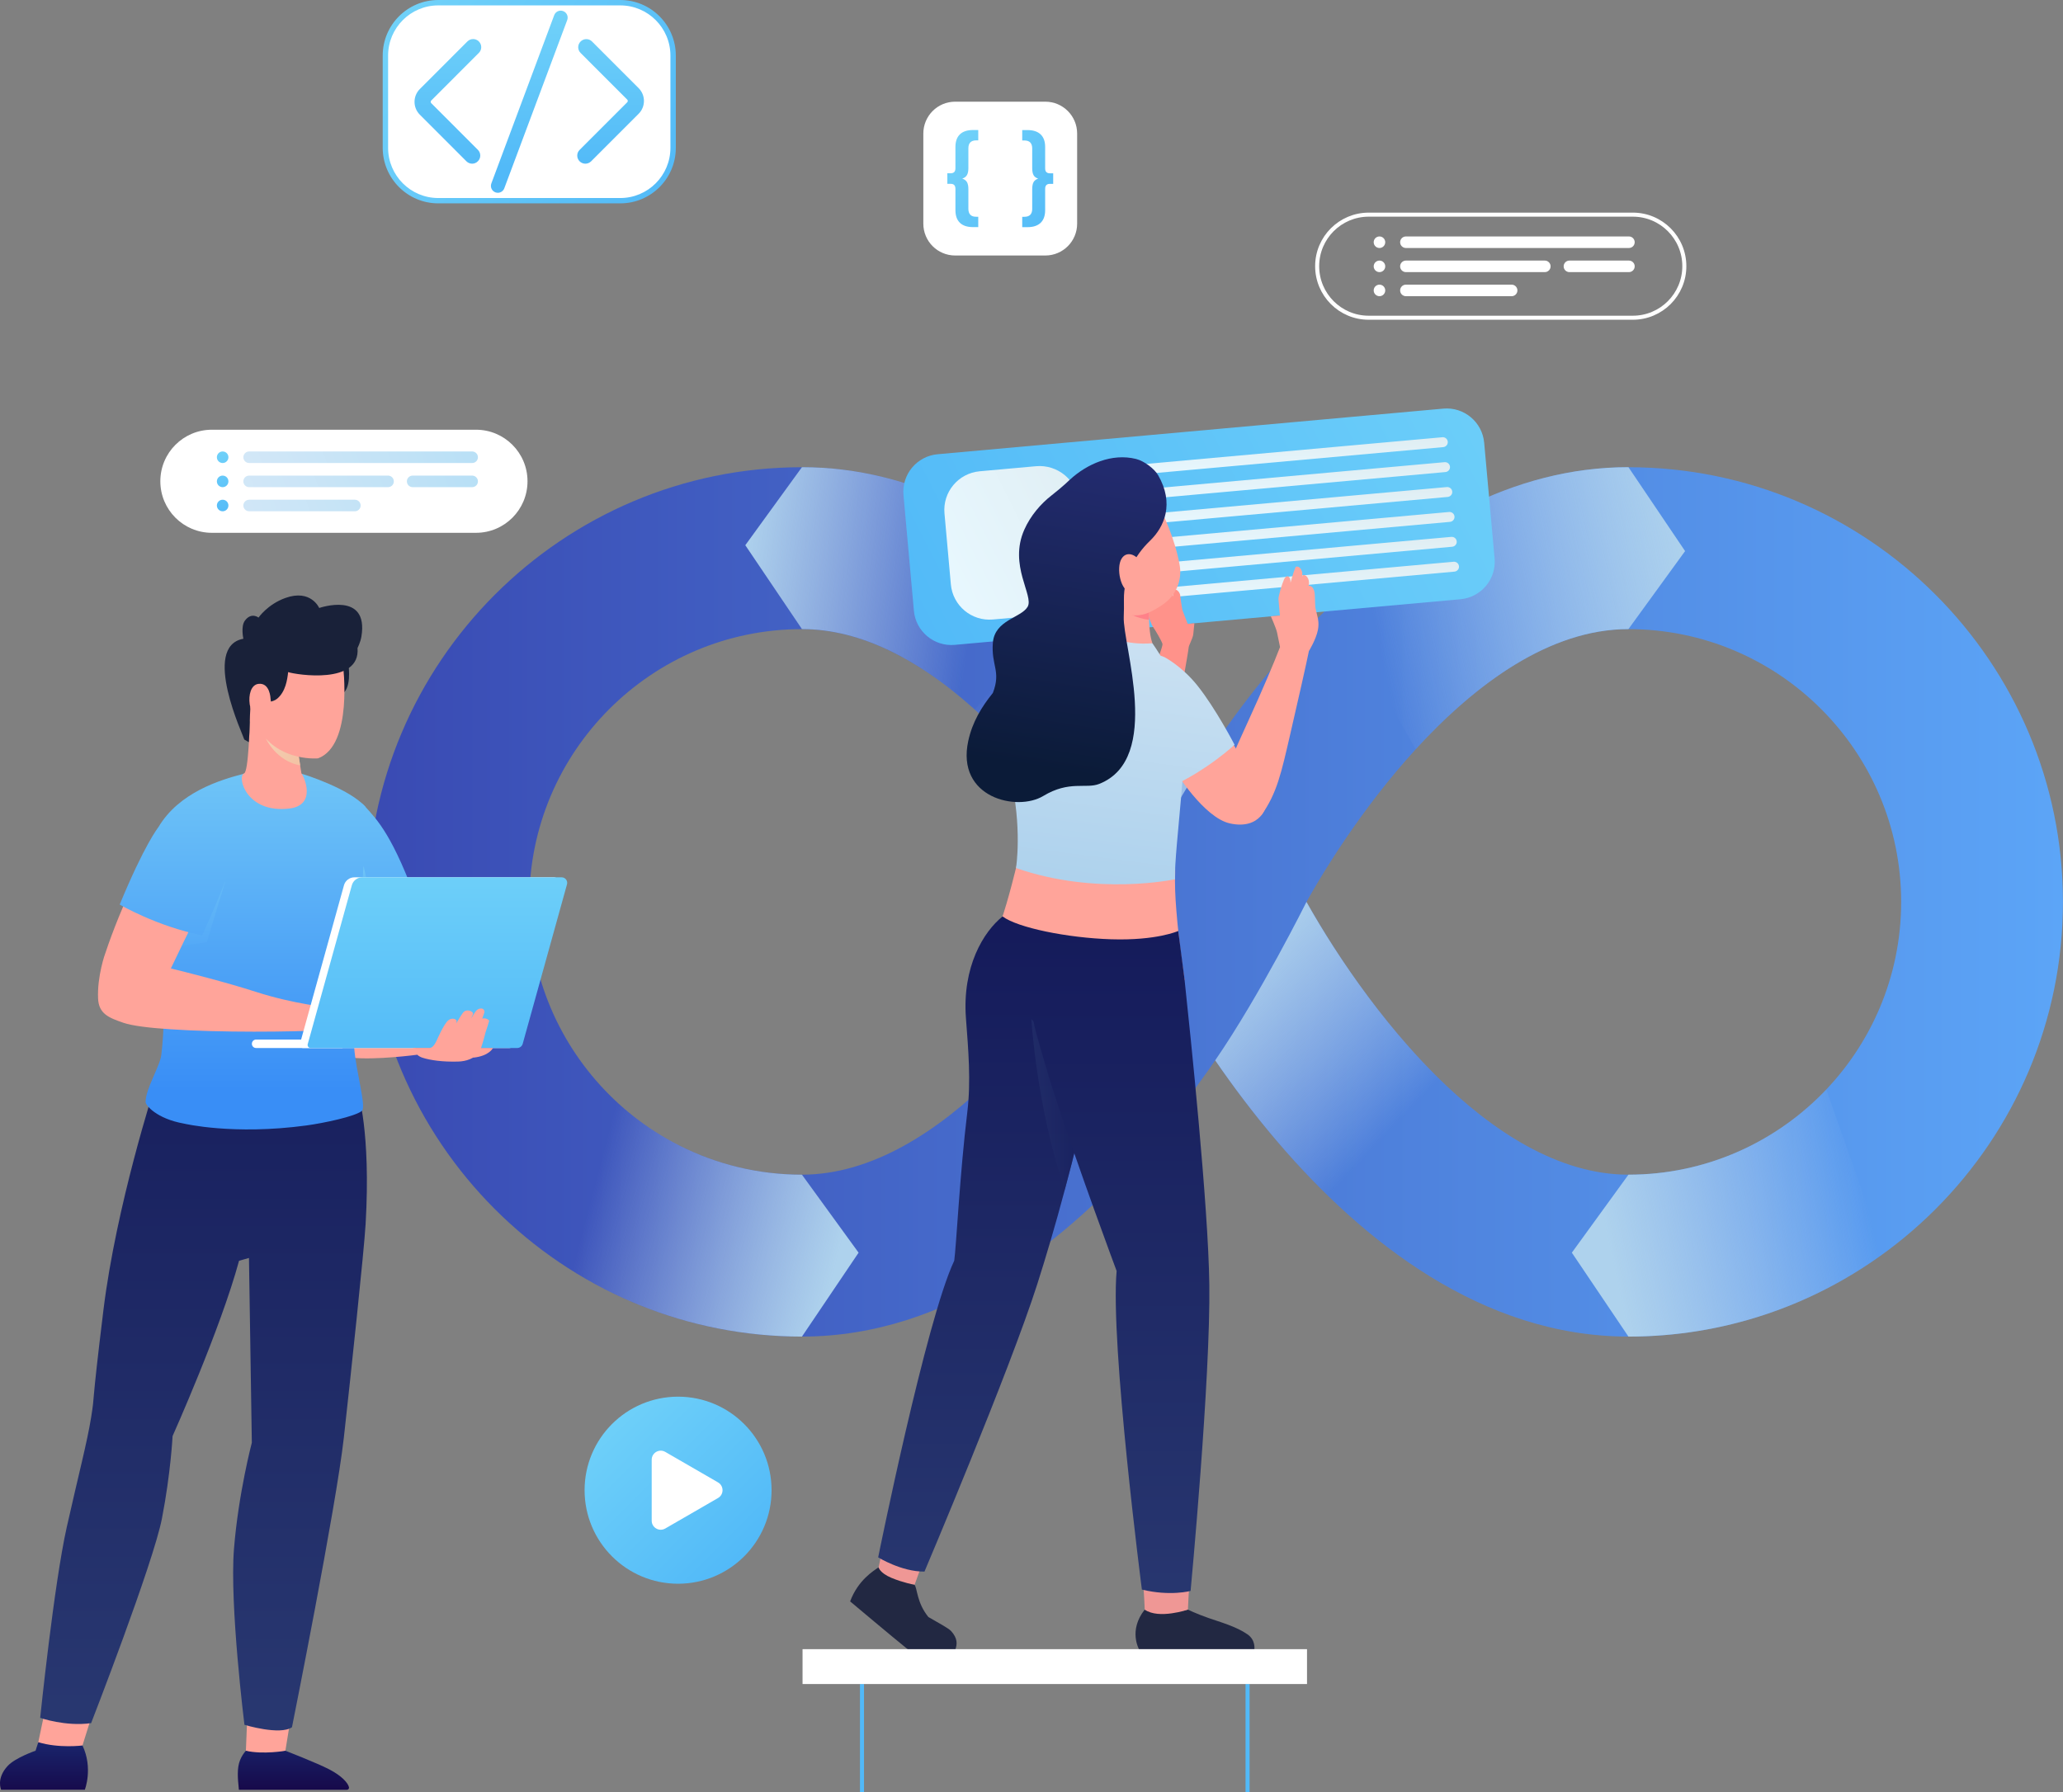 <svg width="511" height="444" viewBox="0 0 511 444" fill="none" xmlns="http://www.w3.org/2000/svg">
<rect x="0" y="0" width="511" height="444" fill="#808080" stroke="none"/>
<g clip-path="url(#clip0_509_8662)">
<path d="M198.641 331.131C139.296 331.131 91.015 282.822 91.015 223.441C91.015 164.06 139.296 115.75 198.641 115.75C271.228 115.75 317.183 210.792 319.108 214.83L323.197 223.441L319.108 232.052C317.183 236.09 271.215 331.131 198.641 331.131ZM198.641 155.863C161.398 155.863 131.104 186.175 131.104 223.441C131.104 260.706 161.398 291.018 198.641 291.018C233.304 291.018 264.587 248.057 278.404 223.441C264.587 198.811 233.291 155.863 198.641 155.863Z" fill="url(#paint0_linear_509_8662)"/>
<path d="M403.361 331.131C330.774 331.131 284.818 236.09 282.894 232.052L278.805 223.441L282.894 214.83C284.818 210.778 330.787 115.75 403.361 115.75C462.706 115.75 510.987 164.06 510.987 223.441C511 282.822 462.706 331.131 403.361 331.131ZM323.611 223.441C337.415 248.057 368.711 291.018 403.375 291.018C440.617 291.018 470.911 260.706 470.911 223.441C470.911 186.175 440.617 155.863 403.375 155.863C368.698 155.863 337.415 198.811 323.611 223.441Z" fill="url(#paint1_linear_509_8662)"/>
<path d="M360.546 271.083L335.237 302.063C321.166 289.695 309.633 275.254 301.001 262.699L301.014 262.672C312.132 246.507 323.611 223.441 323.611 223.441C331.308 237.16 344.431 256.588 360.546 271.083Z" fill="url(#paint2_linear_509_8662)"/>
<path d="M301.001 184.185C289.883 200.35 278.391 223.442 278.391 223.442C270.694 209.724 257.571 190.295 241.456 175.801L266.765 144.82C280.836 157.189 292.368 171.629 301.001 184.185Z" fill="url(#paint3_linear_509_8662)"/>
<path d="M417.392 136.53L403.361 155.852C383.905 155.852 365.504 169.396 350.671 185.642L330.079 149.527C349.495 130.981 374.297 115.738 403.361 115.738L417.392 136.53Z" fill="url(#paint4_linear_509_8662)"/>
<path d="M269.397 147.174L240.199 174.665C227.705 163.727 213.487 155.852 198.64 155.852L184.609 135.073L198.64 115.738C226.462 115.738 250.382 129.711 269.397 147.174Z" fill="url(#paint5_linear_509_8662)"/>
<path d="M212.672 310.342L198.64 331.134C170.124 331.134 144.173 319.983 124.904 301.798L145.122 264.613C157.482 280.659 176.872 291.021 198.64 291.021L212.672 310.342Z" fill="url(#paint6_linear_509_8662)"/>
<path d="M466.702 310.461C448.916 323.457 427.027 331.132 403.361 331.132L389.344 310.34L403.361 291.019C422.631 291.019 440.043 282.903 452.363 269.906L466.702 310.461Z" fill="url(#paint7_linear_509_8662)"/>
<path d="M220.77 391.213C223.656 392.417 226.542 392.617 226.542 392.617L228.801 386.386L219.407 380.035C219.407 380.035 218.137 385.972 217.629 388.285C217.629 388.285 217.883 390.01 220.77 391.213Z" fill="#EF9795"/>
<path d="M235.576 404.075C234.934 403.366 232.355 402.002 229.963 400.612C227.064 397.042 227.237 393.512 226.529 392.629C226.529 392.629 223.696 392.108 220.81 390.904C217.923 389.701 217.603 388.297 217.603 388.297C216.266 389.246 212.551 391.479 210.574 396.734C210.574 396.734 221.705 406.094 224.845 408.594C224.845 408.594 234.266 408.581 236.658 408.594C237.086 407.391 237.26 405.907 235.576 404.075Z" fill="#222842"/>
<path d="M283.549 398.766C283.549 398.766 285.366 399.916 289.883 399.568C290.605 399.514 293.184 399.073 294.226 398.766C294.226 398.766 296.284 399.782 299.344 400.852C302.284 401.881 306.172 402.937 309.005 404.903C311.063 406.334 310.703 408.58 310.703 408.58H282.119C282.146 408.567 279.433 403.967 283.549 398.766Z" fill="#222842"/>
<path d="M283.068 391.094C283.362 394.223 283.549 398.769 283.549 398.769C287.023 401.243 294.239 398.769 294.239 398.769C294.239 398.769 294.48 393.822 294.68 390.867L283.068 391.094Z" fill="#EF9795"/>
<path d="M361.749 148.461L236.498 159.76C231.367 160.228 226.823 156.43 226.369 151.296L223.79 122.668C223.322 117.534 227.117 112.988 232.248 112.533L357.5 101.234C362.631 100.766 367.174 104.564 367.629 109.698L370.208 138.326C370.676 143.447 366.894 147.993 361.749 148.461Z" fill="url(#paint8_linear_509_8662)"/>
<path d="M268.743 141.039C269.25 146.735 265.055 151.763 259.375 152.271L245.959 153.474C240.667 153.956 235.99 150.051 235.522 144.756L233.946 127.2C233.464 121.905 237.38 117.239 242.658 116.757L256.609 115.5C262.008 115.019 266.765 118.99 267.246 124.392L268.743 141.039Z" fill="url(#paint9_linear_509_8662)"/>
<path d="M279.46 117.789C278.832 117.789 278.297 117.308 278.244 116.679C278.177 116.011 278.685 115.409 279.353 115.342L357.272 108.322C357.954 108.255 358.542 108.764 358.609 109.432C358.675 110.101 358.168 110.702 357.499 110.769L279.58 117.789C279.527 117.789 279.5 117.789 279.46 117.789Z" fill="url(#paint10_linear_509_8662)"/>
<path d="M280.008 123.967C279.38 123.967 278.845 123.485 278.792 122.857C278.725 122.188 279.233 121.587 279.901 121.52L357.82 114.5C358.515 114.447 359.09 114.941 359.156 115.61C359.223 116.278 358.715 116.88 358.047 116.947L280.128 123.967C280.088 123.967 280.048 123.967 280.008 123.967Z" fill="url(#paint11_linear_509_8662)"/>
<path d="M280.569 130.131C279.941 130.131 279.406 129.649 279.353 129.021C279.286 128.352 279.794 127.751 280.462 127.684L358.381 120.664C359.063 120.611 359.651 121.105 359.718 121.774C359.785 122.442 359.277 123.044 358.609 123.111L280.689 130.131C280.649 130.131 280.609 130.131 280.569 130.131Z" fill="url(#paint12_linear_509_8662)"/>
<path d="M281.13 136.307C280.502 136.307 279.968 135.825 279.914 135.197C279.847 134.528 280.355 133.927 281.023 133.86L358.943 126.84C359.624 126.786 360.212 127.281 360.279 127.95C360.346 128.618 359.838 129.22 359.17 129.287L281.25 136.307C281.197 136.307 281.157 136.307 281.13 136.307Z" fill="url(#paint13_linear_509_8662)"/>
<path d="M281.678 142.471C281.05 142.471 280.515 141.989 280.462 141.361C280.395 140.692 280.903 140.091 281.571 140.024L359.491 133.004C360.185 132.95 360.76 133.445 360.827 134.114C360.894 134.782 360.386 135.384 359.718 135.451L281.798 142.471C281.745 142.471 281.718 142.471 281.678 142.471Z" fill="url(#paint14_linear_509_8662)"/>
<path d="M282.239 148.635C281.611 148.635 281.077 148.153 281.023 147.525C280.956 146.856 281.464 146.255 282.132 146.188L360.052 139.168C360.733 139.115 361.321 139.609 361.388 140.278C361.455 140.946 360.947 141.548 360.279 141.615L282.36 148.635C282.306 148.635 282.279 148.635 282.239 148.635Z" fill="url(#paint15_linear_509_8662)"/>
<path d="M294.413 160.509C294.413 159.881 295.455 158.236 295.576 157.086C295.683 155.936 295.843 154.412 295.843 154.412L294.64 154.519L294.186 154.559L292.876 151.136C292.876 151.136 292.502 149.117 292.355 147.633C292.208 146.135 290.658 145.64 290.565 146.322C290.524 146.576 290.538 147.459 290.524 147.873C290.458 147.392 290.391 146.951 290.351 146.603C290.204 145.105 288.346 144.504 288.253 145.186C288.186 145.64 288.173 146.402 288.186 147.258C287.718 146.189 286.315 145.801 286.235 146.389C286.141 147.031 286.141 148.114 286.168 149.144C285.807 148.167 284.925 147.887 284.818 148.635C284.685 149.491 284.057 151.443 284.404 152.393C284.752 153.342 285.179 154.759 285.62 155.348C286.061 155.936 287.691 158.664 287.945 159.533C288.199 160.389 281.812 176.541 281.812 176.541C286.516 177.37 291.487 177.49 291.487 177.49C291.487 177.49 294.413 161.137 294.413 160.509Z" fill="#FF928A"/>
<path d="M293.437 242.835L276.587 243.183L254.083 238.569L244.703 235.454C246.747 232.726 249.059 225.091 250.609 219.181C251.732 214.929 252.48 211.573 252.48 211.573L269.384 209.768L277.509 208.899C277.509 208.899 288.212 207.402 290.618 213.231C290.965 214.074 291.139 215.036 291.086 216.2C290.965 218.847 291.099 222.15 291.38 225.533C292.034 233.97 293.437 242.835 293.437 242.835Z" fill="#FFA49A"/>
<path d="M293.437 242.834L291.847 230.64C291.847 230.64 286.569 233.06 275.21 232.699C264.306 232.351 252.026 229.824 248.337 227.043C243.58 230.854 238.302 239.545 239.264 252.288C239.852 260.056 240.534 267.825 239.598 275.54C237.754 290.703 236.872 308.647 236.364 312.324C229.402 327.019 217.522 385.824 217.522 385.824C217.522 385.824 223.255 389.395 228.988 389.354C228.988 389.354 250.048 339.694 256.93 318.14C259.055 311.481 261.46 303.392 263.758 294.727C266.097 286.103 268.315 276.944 270.066 268.119C272.03 258.117 273.406 248.611 273.634 240.869C278.765 242.246 282.533 243.222 282.747 243.182C283.482 243.062 293.437 242.834 293.437 242.834Z" fill="url(#paint16_linear_509_8662)"/>
<path opacity="0.5" d="M270.052 268.12C268.302 276.932 266.084 286.104 263.745 294.729C256.743 274.298 255.46 252.449 255.46 252.449C255.46 252.449 265.816 264.002 270.052 268.12Z" fill="url(#paint17_linear_509_8662)"/>
<path d="M294.907 394.139C294.907 394.139 289.856 395.517 282.841 393.805C282.841 393.805 274.97 332.98 276.587 314.876C276.587 314.876 267.139 289.618 260.805 269.976C259.602 266.218 257.504 259.011 256.649 255.856C254.418 247.633 255.58 240.733 257.718 235.465L293.424 242.832C294.894 256.538 299.291 298.723 299.544 318.152C299.878 341.497 294.907 394.139 294.907 394.139Z" fill="url(#paint18_linear_509_8662)"/>
<path d="M285.446 159.36C284.471 159.668 280.409 160.724 276.573 158.077C272.164 155.041 276.654 149.332 276.654 149.332H284.832L284.631 150.843C284.631 150.843 284.551 151.993 284.618 153.531C284.658 155.309 284.845 157.622 285.446 159.36Z" fill="#FFA49A"/>
<path d="M284.631 150.843C284.631 150.843 284.551 151.993 284.618 153.531C281.371 153.263 278.778 151.431 278.778 151.431C278.778 151.431 281.798 150.709 282.774 149.332H284.832L284.631 150.843Z" fill="#FF8189"/>
<path d="M285.446 159.358C285.446 159.358 290.872 166.98 292.93 173.866C295.121 181.153 290.752 210.623 291.046 217.83C291.046 217.83 271.656 222.028 251.665 215.049C251.665 215.049 253.295 204.994 250.208 192.091C247.91 182.49 250.382 167.1 252.56 162.621C254.738 158.141 274.636 157.566 274.636 157.566C274.636 157.566 278.765 159.933 285.446 159.358Z" fill="url(#paint19_linear_509_8662)"/>
<path d="M326.31 152.647L325.816 150.575C325.816 150.575 325.722 149.398 325.682 147.553C325.642 145.44 324.573 144.999 324.146 145.173C324.159 145.093 324.172 144.999 324.186 144.919C324.48 143.087 323.25 142.298 322.809 142.472C322.756 142.499 322.676 142.619 322.595 142.806C322.702 140.627 321.46 140.212 321.032 140.399C320.791 140.493 320.177 142.512 319.656 144.371C319.656 144.023 319.642 143.742 319.589 143.555C319.348 142.592 318.56 142.432 318.052 143.555C317.544 144.678 316.649 147.62 316.676 148.435C316.716 149.251 317.036 152.487 317.036 152.487L314.791 152.687C314.791 152.687 316.088 155.642 316.301 156.605C316.502 157.568 317.063 160.296 317.063 160.296C315.633 164.08 312.333 171.768 309.58 177.758C306.065 185.46 303.099 192.226 303.099 192.226L312.399 202.013C316.315 196.558 317.384 191.41 319.562 182.01C321.379 174.161 323.638 164.187 324.212 161.298C324.212 161.298 325.976 158.45 326.444 156.057C326.725 154.626 326.524 153.396 326.31 152.647Z" fill="#FFA49A"/>
<path d="M304.529 182.785C304.529 182.785 312.787 196.37 313.522 198.015C314.257 199.673 312.213 205.676 304.636 203.992C298.181 202.561 291.046 190.942 291.046 190.942L304.529 182.785Z" fill="#FFA49A"/>
<path d="M288.52 162.848C288.52 162.848 292.756 165.054 296.551 169.788C301.135 175.497 305.798 184.509 305.798 184.509C305.798 184.509 299.01 190.874 289.883 194.952C289.883 194.952 279.727 182.464 277.589 174.655C275.464 166.86 283.282 160.214 288.52 162.848Z" fill="url(#paint20_linear_509_8662)"/>
<path d="M287.772 126.798C287.772 126.798 290.992 133.11 292.208 140.062C292.85 143.699 291.313 147.403 288.319 149.569C287.157 150.412 285.981 151.08 284.912 151.602C281.611 153.193 277.616 152.538 275.037 149.917C273.58 148.446 271.977 146.387 270.48 143.552C263.905 131.024 278.324 117.064 287.772 126.798Z" fill="#FFA49A"/>
<path d="M286.863 117.72C285.981 116.196 283.482 114.23 281.411 113.709C275.397 112.198 269.21 114.966 265.001 118.843C265.001 118.843 263.17 120.635 260.498 122.707C257.812 124.78 255.246 127.775 253.723 131.211C249.781 140.076 256.155 147.578 254.538 150.332C252.921 153.086 246.386 153.568 245.932 159.237C245.478 164.906 248.017 166.257 245.932 171.659C245.932 171.672 245.932 171.672 245.919 171.686C243.153 175.109 240.854 178.866 239.839 183.546C236.765 197.706 251.945 201.115 258.413 197.198C264.894 193.28 268.983 195.513 272.284 194.203C288.012 187.985 278.017 159.678 278.351 152.766C278.417 151.495 278.404 150.078 278.391 148.567C278.324 143.005 280.836 137.83 284.845 133.979C288.44 130.529 290.912 124.726 286.863 117.72Z" fill="url(#paint21_linear_509_8662)"/>
<path d="M282.934 140.21C282.146 137.683 279.206 136.105 277.803 138.419C276.4 140.732 277.576 146.629 280.222 146.762C282.881 146.883 284.685 145.8 282.934 140.21Z" fill="#FFA49A"/>
<path d="M213.514 417.207V444.003" stroke="url(#paint22_linear_509_8662)" stroke-miterlimit="10"/>
<path d="M309.019 417.207V444.003" stroke="url(#paint23_linear_509_8662)" stroke-miterlimit="10"/>
<path d="M323.745 408.57H198.788V417.208H323.745V408.57Z" fill="white"/>
<path d="M153.647 49.713H108.547C101.318 49.713 95.465 43.856 95.465 36.623V13.758C95.465 6.524 101.318 0.668 108.547 0.668H153.661C160.89 0.668 166.743 6.524 166.743 13.758V36.636C166.73 43.856 160.877 49.713 153.647 49.713Z" fill="white"/>
<path d="M153.647 50.382H108.547C100.971 50.382 94.797 44.205 94.797 36.623V13.759C94.797 6.177 100.957 0 108.547 0H153.647C161.224 0 167.398 6.177 167.398 13.759V36.637C167.398 44.218 161.238 50.382 153.647 50.382ZM108.547 1.337C101.706 1.337 96.133 6.913 96.133 13.759V36.637C96.133 43.483 101.706 49.059 108.547 49.059H153.647C160.489 49.059 166.062 43.483 166.062 36.637V13.759C166.062 6.913 160.489 1.337 153.647 1.337H108.547Z" fill="url(#paint24_linear_509_8662)"/>
<path d="M123.313 47.761C123.113 47.761 122.913 47.721 122.712 47.654C121.817 47.319 121.376 46.33 121.71 45.434L137.278 3.757C137.612 2.861 138.601 2.406 139.496 2.754C140.391 3.088 140.832 4.077 140.498 4.973L124.917 46.638C124.663 47.333 124.008 47.761 123.313 47.761Z" fill="url(#paint25_linear_509_8662)"/>
<path d="M116.953 40.553C116.445 40.553 115.924 40.352 115.536 39.965L103.991 28.412C102.24 26.66 102.24 23.812 103.991 22.061L115.777 10.268C116.565 9.479 117.835 9.479 118.61 10.268C119.398 11.056 119.398 12.327 118.61 13.102L106.824 24.895C106.637 25.083 106.637 25.377 106.824 25.564L118.369 37.117C119.158 37.906 119.158 39.176 118.369 39.951C117.982 40.352 117.461 40.553 116.953 40.553Z" fill="url(#paint26_linear_509_8662)"/>
<path d="M144.988 40.555C144.48 40.555 143.959 40.355 143.572 39.967C142.783 39.178 142.783 37.908 143.572 37.132L155.358 25.339C155.545 25.152 155.545 24.858 155.358 24.67L143.812 13.118C143.024 12.329 143.024 11.059 143.812 10.283C144.601 9.494 145.87 9.494 146.645 10.283L158.191 21.836C159.941 23.587 159.941 26.435 158.191 28.187L146.405 39.98C146.017 40.355 145.509 40.555 144.988 40.555Z" fill="url(#paint27_linear_509_8662)"/>
<path d="M61.416 421.055L60.908 433.73C60.908 433.73 66.4 436.057 70.69 433.73L72.681 421.456" fill="#FFA49A"/>
<path d="M12.575 416.91L9.407 431.993C9.407 431.993 15.501 434.988 20.272 432.929L24.2 420.4" fill="#FFA49A"/>
<path d="M59.171 443.409H85.924C86.245 443.409 86.512 443.115 86.445 442.794C86.204 441.685 84.614 439.946 81.594 438.369C78.454 436.737 70.703 433.742 70.703 433.742C70.703 433.742 65.211 434.718 60.908 433.742C60.908 433.742 59.385 435.293 59.038 437.62C58.677 439.92 59.171 442.888 59.171 443.409Z" fill="url(#paint28_linear_509_8662)"/>
<path d="M38.312 269.305C38.312 269.305 28.797 298.641 25.617 324.581C22.436 350.521 23.626 344.49 22.57 351.162C21.621 357.166 19.336 365.844 16.543 378.306C13.363 392.479 9.955 425.586 9.955 425.586C9.955 425.586 16.209 427.792 22.57 426.896C22.57 426.896 37.964 387.318 40.115 376.18C42.294 364.961 42.748 355.775 42.748 355.775C42.748 355.775 54.641 329.247 59.211 312.346L61.67 311.651L62.378 357.42C62.378 357.42 59.064 369.935 57.955 383.734C56.846 397.56 60.547 427.311 60.547 427.311C60.547 427.311 69.327 429.985 72.32 427.912C72.32 427.912 83.265 373.318 85.175 356.11C86.926 340.399 90.187 309.779 90.561 303.254C91.897 280.256 88.61 270.428 88.61 270.428L38.312 269.305Z" fill="url(#paint29_linear_509_8662)"/>
<path d="M20.432 432.433C20.432 432.433 14.566 433.182 9.488 431.617L8.806 433.73C8.806 433.73 3.808 435.441 1.897 437.5C-1.002 440.643 0.281 443.397 0.281 443.397H21.006C21.02 443.41 23.091 438.062 20.432 432.433Z" fill="url(#paint30_linear_509_8662)"/>
<path d="M103.336 261.308C103.336 261.308 92.912 262.699 86.979 262.017C80.111 261.242 86.485 254.703 86.485 254.703L102.601 258.581L103.336 261.308Z" fill="#FFA49A"/>
<path d="M87.875 231.892C88.944 231.638 89.959 231.357 90.921 231.076C100.904 228.148 103.67 224.645 103.67 224.645C97.403 207.062 93.434 203.117 90.507 199.882C85.109 193.918 89.184 212.972 89.812 213.306L87.875 231.892Z" fill="url(#paint31_linear_509_8662)"/>
<path d="M90.053 214.484L92.351 225.114L86.806 223.737L90.053 214.484Z" fill="url(#paint32_linear_509_8662)"/>
<path d="M39.955 261.349C39.621 264.183 36.04 269.759 36.067 273.022C36.067 273.811 38.752 277.153 45.594 278.37C45.594 278.37 57.768 281.285 75.902 278.825C80.111 278.25 88.008 276.605 89.652 275.201C90.788 274.238 88.155 265.32 87.741 259.637C86.792 246.467 89.078 243.431 89.251 232.16C89.251 231.879 89.264 231.598 89.264 231.317C89.558 213.935 91.322 205.244 90.507 199.868C86.485 195.362 75.367 191.832 74.659 191.685C74.632 191.672 62.966 191.592 60.427 191.685C54.601 193.183 44.298 196.285 39.18 205.016C39.461 211.996 39.006 220.487 39.848 231.357C39.995 233.002 41.425 249.234 39.955 261.349Z" fill="url(#paint33_linear_509_8662)"/>
<path d="M86.338 164.93C86.338 164.93 87.22 170.987 84.4 172.097L83.291 165.398" fill="#192139"/>
<path d="M71.639 200.311C78.467 199.495 75.394 192.529 74.672 191.606L74.659 191.62C74.659 191.62 73.523 184.212 73.429 183.851L61.857 178.797C61.857 178.797 61.59 191.446 60.427 191.62C58.663 192.449 61.015 201.568 71.639 200.311Z" fill="#FFA49A"/>
<path d="M65.879 183.008C65.879 183.008 68.391 188.53 74.351 189.627L73.429 183.864L65.879 183.008Z" fill="url(#paint34_linear_509_8662)"/>
<path d="M84.948 164.639C84.948 164.639 87.567 184.602 78.775 187.878C78.775 187.878 70.008 188.707 64.904 181.834C63.434 179.855 61.576 179.414 60.962 177.02C59.973 173.143 58.583 165.976 60.36 161.657C62.899 155.506 84.721 149.677 84.948 164.639Z" fill="#FFA49A"/>
<path d="M79.069 150.624C79.069 150.624 77.024 145.878 70.703 148.137C66.28 149.715 64.035 153.004 64.035 153.004C64.035 153.004 62.271 151.574 60.654 153.766C59.599 155.197 60.28 158.246 60.28 158.246C49.79 160.171 60.387 182.474 60.507 183.21L61.63 183.865C61.924 180.602 61.83 177.607 62.017 175.334C62.071 174.639 63.167 174.251 63.42 173.756C65.478 174.104 67.51 174.077 68.686 173.074C70.73 171.323 71.158 168.448 71.371 166.509C73.322 167.164 89.345 169.705 88.556 160.546C88.556 160.546 89.278 159.142 89.518 157.711C91.403 146.346 79.069 150.624 79.069 150.624Z" fill="#192139"/>
<path d="M65.478 178.113C61.51 179.638 60.267 169.85 64.035 169.422C66.895 169.088 67.015 173.086 67.015 173.086C67.015 173.086 67.75 177.244 65.478 178.113Z" fill="#FFA49A"/>
<path d="M55.79 218.375L51.22 233.444L41.986 234.741L55.79 218.375Z" fill="url(#paint35_linear_509_8662)"/>
<path d="M26.138 236.01C29.92 224.591 36.681 211.02 36.681 211.02L52.129 219.898C52.129 219.898 46.222 231.691 42.321 239.928C46.089 240.85 55.844 243.297 63.314 245.704C72.761 248.766 81.567 249.608 81.567 249.608C81.153 252.523 81.167 255.184 81.167 255.184C71.946 255.692 54.534 255.826 42.24 254.997C37.176 254.663 32.833 254.168 30.534 253.379C26.926 252.136 24.468 251.16 24.294 247.389C24.04 241.84 26.058 236.144 26.138 236.01Z" fill="#FFA49A"/>
<path d="M63.434 259.638H84.841V257.539H63.434C62.859 257.539 62.392 258.007 62.392 258.582C62.378 259.17 62.846 259.638 63.434 259.638Z" fill="white"/>
<path d="M75.006 259.64H126.16C126.801 259.64 127.362 259.212 127.536 258.597L138.507 219.086C138.748 218.217 138.093 217.348 137.184 217.348H87.795C86.592 217.348 85.523 218.15 85.202 219.313L74.271 258.678C74.151 259.159 74.512 259.64 75.006 259.64Z" fill="white"/>
<path d="M76.944 259.64H128.097C128.739 259.64 129.3 259.212 129.474 258.597L140.445 219.086C140.685 218.217 140.031 217.348 139.122 217.348H89.746C88.543 217.348 87.474 218.15 87.153 219.313L76.222 258.678C76.089 259.159 76.45 259.64 76.944 259.64Z" fill="url(#paint36_linear_509_8662)"/>
<path d="M122.097 259.641C122.097 259.641 121.215 261.62 117.193 262.034L117.474 259.641H122.097Z" fill="#FFA49A"/>
<path d="M121.162 252.914C121.068 252.54 120.173 252.126 119.452 252.366C119.759 251.51 119.999 250.762 119.999 250.668C119.919 249.625 118.904 249.759 118.329 250.08C117.661 250.454 116.886 252.179 116.672 252.366C116.939 251.818 117.207 251.163 117.193 251.096C117.046 250.481 115.67 249.959 114.881 250.681C114.481 251.042 113.291 253.048 112.984 253.57C113.064 253.235 113.118 252.995 113.104 252.941C112.957 252.326 111.781 252.099 110.993 252.821C109.844 253.864 108.2 257.701 108.2 257.701C107.438 259.399 106.743 259.613 106.516 259.613C105.968 259.613 102.307 259.613 102.307 259.613C102.307 259.613 102.641 261.365 104.619 262.034C106.583 262.675 109.657 263.103 113.465 262.996C115.349 262.956 117.621 262.288 118.77 260.536C119.171 259.934 119.986 256.886 120.267 255.762C120.454 255.201 121.175 252.981 121.162 252.914Z" fill="#FFA49A"/>
<path d="M39.167 205.02C39.167 205.02 35.759 209.285 29.652 224.1C29.652 224.1 38.846 229.502 50.058 231.722C50.058 231.722 52.41 226.975 57.928 213.056" fill="url(#paint37_linear_509_8662)"/>
<path d="M39.715 119.23C39.715 126.277 45.421 132 52.476 132H117.901C124.944 132 130.663 126.29 130.663 119.23C130.663 112.184 124.957 106.461 117.901 106.461H52.476C45.434 106.461 39.715 112.17 39.715 119.23Z" fill="white"/>
<path d="M116.953 114.709H61.71C60.922 114.709 60.28 114.067 60.28 113.278C60.28 112.489 60.922 111.848 61.71 111.848H116.953C117.741 111.848 118.382 112.489 118.382 113.278C118.382 114.067 117.741 114.709 116.953 114.709Z" fill="url(#paint38_linear_509_8662)"/>
<path d="M96.12 120.69H61.71C60.922 120.69 60.28 120.048 60.28 119.259C60.28 118.47 60.922 117.828 61.71 117.828H96.12C96.908 117.828 97.55 118.47 97.55 119.259C97.55 120.048 96.908 120.69 96.12 120.69Z" fill="url(#paint39_linear_509_8662)"/>
<path d="M116.953 120.69H102.213C101.425 120.69 100.783 120.048 100.783 119.259C100.783 118.47 101.425 117.828 102.213 117.828H116.953C117.741 117.828 118.382 118.47 118.382 119.259C118.382 120.048 117.741 120.69 116.953 120.69Z" fill="url(#paint40_linear_509_8662)"/>
<path d="M87.901 126.666H61.71C60.922 126.666 60.28 126.024 60.28 125.235C60.28 124.447 60.922 123.805 61.71 123.805H87.901C88.69 123.805 89.331 124.447 89.331 125.235C89.331 126.024 88.69 126.666 87.901 126.666Z" fill="url(#paint41_linear_509_8662)"/>
<path d="M56.579 113.278C56.579 114.067 55.937 114.709 55.149 114.709C54.36 114.709 53.719 114.067 53.719 113.278C53.719 112.489 54.36 111.848 55.149 111.848C55.951 111.848 56.579 112.489 56.579 113.278Z" fill="url(#paint42_linear_509_8662)"/>
<path d="M56.579 119.259C56.579 120.048 55.937 120.69 55.149 120.69C54.36 120.69 53.719 120.048 53.719 119.259C53.719 118.47 54.36 117.828 55.149 117.828C55.951 117.828 56.579 118.47 56.579 119.259Z" fill="url(#paint43_linear_509_8662)"/>
<path d="M56.579 125.235C56.579 126.024 55.937 126.666 55.149 126.666C54.36 126.666 53.719 126.024 53.719 125.235C53.719 124.447 54.36 123.805 55.149 123.805C55.951 123.805 56.579 124.447 56.579 125.235Z" fill="url(#paint44_linear_509_8662)"/>
<path d="M326.257 65.945C326.257 72.992 331.963 78.715 339.018 78.715H404.444C411.486 78.715 417.205 73.005 417.205 65.945C417.205 58.899 411.499 53.176 404.444 53.176H339.018C331.963 53.189 326.257 58.899 326.257 65.945Z" stroke="white" stroke-miterlimit="10"/>
<path d="M403.481 61.44H348.239C347.451 61.44 346.809 60.798 346.809 60.009C346.809 59.22 347.451 58.578 348.239 58.578H403.481C404.27 58.578 404.911 59.22 404.911 60.009C404.911 60.798 404.27 61.44 403.481 61.44Z" fill="white"/>
<path d="M382.649 67.416H348.239C347.451 67.416 346.809 66.774 346.809 65.985C346.809 65.197 347.451 64.555 348.239 64.555H382.649C383.437 64.555 384.078 65.197 384.078 65.985C384.078 66.774 383.437 67.416 382.649 67.416Z" fill="white"/>
<path d="M403.481 67.416H388.742C387.954 67.416 387.312 66.774 387.312 65.985C387.312 65.197 387.954 64.555 388.742 64.555H403.481C404.27 64.555 404.911 65.197 404.911 65.985C404.911 66.774 404.27 67.416 403.481 67.416Z" fill="white"/>
<path d="M374.43 73.381H348.239C347.451 73.381 346.809 72.739 346.809 71.95C346.809 71.161 347.451 70.519 348.239 70.519H374.43C375.219 70.519 375.86 71.161 375.86 71.95C375.86 72.739 375.219 73.381 374.43 73.381Z" fill="white"/>
<path d="M343.121 60.009C343.121 60.798 342.479 61.44 341.691 61.44C340.903 61.44 340.261 60.798 340.261 60.009C340.261 59.22 340.903 58.578 341.691 58.578C342.479 58.578 343.121 59.22 343.121 60.009Z" fill="white"/>
<path d="M343.121 65.985C343.121 66.774 342.479 67.416 341.691 67.416C340.903 67.416 340.261 66.774 340.261 65.985C340.261 65.197 340.903 64.555 341.691 64.555C342.479 64.555 343.121 65.197 343.121 65.985Z" fill="white"/>
<path d="M343.121 71.95C343.121 72.739 342.479 73.381 341.691 73.381C340.903 73.381 340.261 72.739 340.261 71.95C340.261 71.161 340.903 70.519 341.691 70.519C342.479 70.519 343.121 71.161 343.121 71.95Z" fill="white"/>
<path d="M258.921 63.299H236.591C232.235 63.299 228.707 59.769 228.707 55.41V33.08C228.707 28.721 232.235 25.191 236.591 25.191H258.921C263.277 25.191 266.805 28.721 266.805 33.08V55.423C266.805 59.769 263.277 63.299 258.921 63.299Z" fill="white"/>
<path d="M239.505 43.389C239.264 43.79 238.877 44.084 238.342 44.245C238.877 44.419 239.264 44.7 239.505 45.101C239.745 45.502 239.865 46.09 239.865 46.866V51.746C239.865 52.374 240.026 52.869 240.346 53.203C240.667 53.538 241.135 53.698 241.776 53.698H242.311V56.266H241.028C239.585 56.266 238.502 55.904 237.767 55.196C237.032 54.487 236.658 53.444 236.658 52.067V46.772C236.658 45.956 236.271 45.542 235.496 45.542H234.654V42.921H235.496C236.271 42.921 236.658 42.507 236.658 41.691V36.396C236.658 35.032 237.032 33.989 237.767 33.281C238.502 32.572 239.585 32.211 241.028 32.211H242.311V34.778H241.776C241.148 34.778 240.667 34.952 240.346 35.273C240.026 35.607 239.865 36.089 239.865 36.73V41.611C239.865 42.4 239.745 42.988 239.505 43.389Z" fill="url(#paint45_linear_509_8662)"/>
<path d="M260.872 42.933V45.554H260.003C259.643 45.554 259.362 45.661 259.175 45.861C258.974 46.062 258.881 46.369 258.881 46.784V52.079C258.881 53.443 258.507 54.486 257.758 55.208C257.01 55.916 255.928 56.277 254.485 56.277H253.202V53.71H253.736C254.391 53.71 254.872 53.536 255.193 53.215C255.513 52.881 255.674 52.4 255.674 51.758V46.877C255.674 46.089 255.794 45.5 256.021 45.099C256.248 44.711 256.636 44.417 257.157 44.257C256.623 44.083 256.248 43.802 256.021 43.414C255.794 43.026 255.674 42.425 255.674 41.636V36.755C255.674 36.127 255.513 35.632 255.193 35.298C254.872 34.964 254.391 34.803 253.736 34.803H253.202V32.223H254.485C255.928 32.223 257.01 32.584 257.758 33.292C258.507 34.001 258.881 35.044 258.881 36.408V41.703C258.881 42.117 258.974 42.425 259.175 42.625C259.375 42.826 259.656 42.933 260.003 42.933H260.872Z" fill="url(#paint46_linear_509_8662)"/>
<path d="M167.959 392.36C180.749 392.36 191.117 381.985 191.117 369.188C191.117 356.39 180.749 346.016 167.959 346.016C155.169 346.016 144.801 356.39 144.801 369.188C144.801 381.985 155.169 392.36 167.959 392.36Z" fill="url(#paint47_linear_509_8662)"/>
<path d="M164.779 359.695L177.848 367.25C179.344 368.106 179.344 370.272 177.848 371.128L164.779 378.682C163.282 379.538 161.425 378.468 161.425 376.743V361.648C161.425 359.909 163.282 358.84 164.779 359.695Z" fill="white"/>
</g>
<defs>
<linearGradient id="paint0_linear_509_8662" x1="86.884" y1="223.437" x2="510.944" y2="223.437" gradientUnits="userSpaceOnUse">
<stop stop-color="#3949B2"/>
<stop offset="1" stop-color="#5CA5F7"/>
</linearGradient>
<linearGradient id="paint1_linear_509_8662" x1="86.884" y1="223.437" x2="510.946" y2="223.437" gradientUnits="userSpaceOnUse">
<stop stop-color="#3949B2"/>
<stop offset="1" stop-color="#5CA5F7"/>
</linearGradient>
<linearGradient id="paint2_linear_509_8662" x1="345.847" y1="278.652" x2="303.729" y2="238.23" gradientUnits="userSpaceOnUse">
<stop stop-color="#CBE1F2" stop-opacity="0"/>
<stop offset="1" stop-color="#AED2ED"/>
</linearGradient>
<linearGradient id="paint3_linear_509_8662" x1="259.542" y1="161.808" x2="292.644" y2="213.268" gradientUnits="userSpaceOnUse">
<stop stop-color="#CBE1F2" stop-opacity="0"/>
<stop offset="1" stop-color="#AED2ED"/>
</linearGradient>
<linearGradient id="paint4_linear_509_8662" x1="340.987" y1="157.357" x2="419.388" y2="140.885" gradientUnits="userSpaceOnUse">
<stop stop-color="#CBE1F2" stop-opacity="0"/>
<stop offset="1" stop-color="#AED2ED"/>
</linearGradient>
<linearGradient id="paint5_linear_509_8662" x1="241.463" y1="147.945" x2="183.333" y2="139.598" gradientUnits="userSpaceOnUse">
<stop stop-color="#CBE1F2" stop-opacity="0"/>
<stop offset="1" stop-color="#AED2ED"/>
</linearGradient>
<linearGradient id="paint6_linear_509_8662" x1="147.383" y1="293.259" x2="208.189" y2="309.286" gradientUnits="userSpaceOnUse">
<stop stop-color="#CBE1F2" stop-opacity="0"/>
<stop offset="1" stop-color="#AED2ED"/>
</linearGradient>
<linearGradient id="paint7_linear_509_8662" x1="461.858" y1="294.427" x2="398.381" y2="308.116" gradientUnits="userSpaceOnUse">
<stop stop-color="#CBE1F2" stop-opacity="0"/>
<stop offset="1" stop-color="#AED2ED"/>
</linearGradient>
<linearGradient id="paint8_linear_509_8662" x1="393.314" y1="81.647" x2="224.678" y2="167.061" gradientUnits="userSpaceOnUse">
<stop stop-color="#71D2F9"/>
<stop offset="1" stop-color="#51B9F8"/>
</linearGradient>
<linearGradient id="paint9_linear_509_8662" x1="276.925" y1="121.401" x2="232.044" y2="144.133" gradientUnits="userSpaceOnUse">
<stop stop-color="#DFEDF2"/>
<stop offset="1" stop-color="#E8F8FF"/>
</linearGradient>
<linearGradient id="paint10_linear_509_8662" x1="318.417" y1="108.314" x2="318.417" y2="117.789" gradientUnits="userSpaceOnUse">
<stop stop-color="#DFEDF2"/>
<stop offset="1" stop-color="#E8F8FF"/>
</linearGradient>
<linearGradient id="paint11_linear_509_8662" x1="318.968" y1="114.493" x2="318.968" y2="123.966" gradientUnits="userSpaceOnUse">
<stop stop-color="#DFEDF2"/>
<stop offset="1" stop-color="#E8F8FF"/>
</linearGradient>
<linearGradient id="paint12_linear_509_8662" x1="319.531" y1="120.658" x2="319.531" y2="130.131" gradientUnits="userSpaceOnUse">
<stop stop-color="#DFEDF2"/>
<stop offset="1" stop-color="#E8F8FF"/>
</linearGradient>
<linearGradient id="paint13_linear_509_8662" x1="320.083" y1="126.833" x2="320.083" y2="136.307" gradientUnits="userSpaceOnUse">
<stop stop-color="#DFEDF2"/>
<stop offset="1" stop-color="#E8F8FF"/>
</linearGradient>
<linearGradient id="paint14_linear_509_8662" x1="320.634" y1="132.998" x2="320.634" y2="142.471" gradientUnits="userSpaceOnUse">
<stop stop-color="#DFEDF2"/>
<stop offset="1" stop-color="#E8F8FF"/>
</linearGradient>
<linearGradient id="paint15_linear_509_8662" x1="321.197" y1="139.163" x2="321.197" y2="148.637" gradientUnits="userSpaceOnUse">
<stop stop-color="#DFEDF2"/>
<stop offset="1" stop-color="#E8F8FF"/>
</linearGradient>
<linearGradient id="paint16_linear_509_8662" x1="255.476" y1="396.202" x2="255.476" y2="224.715" gradientUnits="userSpaceOnUse">
<stop stop-color="#283770"/>
<stop offset="1" stop-color="#141A5A"/>
</linearGradient>
<linearGradient id="paint17_linear_509_8662" x1="255.469" y1="273.591" x2="270.058" y2="273.591" gradientUnits="userSpaceOnUse">
<stop stop-color="#283770"/>
<stop offset="1" stop-color="#141A5A"/>
</linearGradient>
<linearGradient id="paint18_linear_509_8662" x1="277.508" y1="398.671" x2="277.508" y2="224.548" gradientUnits="userSpaceOnUse">
<stop stop-color="#283770"/>
<stop offset="1" stop-color="#141A5A"/>
</linearGradient>
<linearGradient id="paint19_linear_509_8662" x1="275.603" y1="156.272" x2="267.576" y2="218.001" gradientUnits="userSpaceOnUse">
<stop stop-color="#CBE1F2"/>
<stop offset="1" stop-color="#AED2ED"/>
</linearGradient>
<linearGradient id="paint20_linear_509_8662" x1="294.021" y1="158.668" x2="285.993" y2="220.396" gradientUnits="userSpaceOnUse">
<stop stop-color="#CBE1F2"/>
<stop offset="1" stop-color="#AED2ED"/>
</linearGradient>
<linearGradient id="paint21_linear_509_8662" x1="273.289" y1="100.981" x2="259.048" y2="190.509" gradientUnits="userSpaceOnUse">
<stop stop-color="#272E79"/>
<stop offset="1" stop-color="#0B1B38"/>
</linearGradient>
<linearGradient id="paint22_linear_509_8662" x1="-nan" y1="-nan" x2="-nan" y2="-nan" gradientUnits="userSpaceOnUse">
<stop stop-color="#51B9F8"/>
<stop offset="1" stop-color="#71D2F9"/>
</linearGradient>
<linearGradient id="paint23_linear_509_8662" x1="-nan" y1="-nan" x2="-nan" y2="-nan" gradientUnits="userSpaceOnUse">
<stop stop-color="#51B9F8"/>
<stop offset="1" stop-color="#71D2F9"/>
</linearGradient>
<linearGradient id="paint24_linear_509_8662" x1="97.717" y1="3.137" x2="169.068" y2="50.23" gradientUnits="userSpaceOnUse">
<stop stop-color="#71D2F9"/>
<stop offset="1" stop-color="#51B9F8"/>
</linearGradient>
<linearGradient id="paint25_linear_509_8662" x1="131.096" y1="2.825" x2="131.096" y2="42.812" gradientUnits="userSpaceOnUse">
<stop stop-color="#71D2F9"/>
<stop offset="1" stop-color="#51B9F8"/>
</linearGradient>
<linearGradient id="paint26_linear_509_8662" x1="110.942" y1="2.824" x2="110.942" y2="42.811" gradientUnits="userSpaceOnUse">
<stop stop-color="#71D2F9"/>
<stop offset="1" stop-color="#51B9F8"/>
</linearGradient>
<linearGradient id="paint27_linear_509_8662" x1="151.25" y1="2.827" x2="151.25" y2="42.813" gradientUnits="userSpaceOnUse">
<stop stop-color="#71D2F9"/>
<stop offset="1" stop-color="#51B9F8"/>
</linearGradient>
<linearGradient id="paint28_linear_509_8662" x1="72.682" y1="426.015" x2="72.682" y2="445.248" gradientUnits="userSpaceOnUse">
<stop stop-color="#1A2F79"/>
<stop offset="1" stop-color="#160545"/>
</linearGradient>
<linearGradient id="paint29_linear_509_8662" x1="50.419" y1="423.179" x2="50.419" y2="225.249" gradientUnits="userSpaceOnUse">
<stop stop-color="#283770"/>
<stop offset="1" stop-color="#141A5A"/>
</linearGradient>
<linearGradient id="paint30_linear_509_8662" x1="10.894" y1="426.848" x2="10.894" y2="446.27" gradientUnits="userSpaceOnUse">
<stop stop-color="#1A2F79"/>
<stop offset="1" stop-color="#160545"/>
</linearGradient>
<linearGradient id="paint31_linear_509_8662" x1="95.707" y1="192.325" x2="95.707" y2="270.26" gradientUnits="userSpaceOnUse">
<stop stop-color="#6EC4F7"/>
<stop offset="1" stop-color="#398EF6"/>
</linearGradient>
<linearGradient id="paint32_linear_509_8662" x1="89.574" y1="215.836" x2="89.574" y2="228.007" gradientUnits="userSpaceOnUse">
<stop stop-color="#6EC4F7"/>
<stop offset="1" stop-color="#398EF6"/>
</linearGradient>
<linearGradient id="paint33_linear_509_8662" x1="63.392" y1="192.323" x2="63.392" y2="269.927" gradientUnits="userSpaceOnUse">
<stop stop-color="#6EC4F7"/>
<stop offset="1" stop-color="#398EF6"/>
</linearGradient>
<linearGradient id="paint34_linear_509_8662" x1="65.887" y1="181.616" x2="80.356" y2="192.033" gradientUnits="userSpaceOnUse">
<stop stop-color="#F4CFB3"/>
<stop offset="1" stop-color="#F2BB9B"/>
</linearGradient>
<linearGradient id="paint35_linear_509_8662" x1="48.891" y1="210.596" x2="48.891" y2="258.344" gradientUnits="userSpaceOnUse">
<stop stop-color="#6EC4F7"/>
<stop offset="1" stop-color="#398EF6"/>
</linearGradient>
<linearGradient id="paint36_linear_509_8662" x1="108.346" y1="210.328" x2="108.346" y2="265.355" gradientUnits="userSpaceOnUse">
<stop stop-color="#71D2F9"/>
<stop offset="1" stop-color="#51B9F8"/>
</linearGradient>
<linearGradient id="paint37_linear_509_8662" x1="43.792" y1="192.329" x2="43.792" y2="270.263" gradientUnits="userSpaceOnUse">
<stop stop-color="#6EC4F7"/>
<stop offset="1" stop-color="#398EF6"/>
</linearGradient>
<linearGradient id="paint38_linear_509_8662" x1="120.825" y1="102.041" x2="42.14" y2="130.09" gradientUnits="userSpaceOnUse">
<stop stop-color="#B6DFF6"/>
<stop offset="1" stop-color="#DDEAF7"/>
</linearGradient>
<linearGradient id="paint39_linear_509_8662" x1="117.761" y1="105.392" x2="39.076" y2="133.441" gradientUnits="userSpaceOnUse">
<stop stop-color="#B6DFF6"/>
<stop offset="1" stop-color="#DDEAF7"/>
</linearGradient>
<linearGradient id="paint40_linear_509_8662" x1="121.223" y1="115.103" x2="42.538" y2="143.152" gradientUnits="userSpaceOnUse">
<stop stop-color="#B6DFF6"/>
<stop offset="1" stop-color="#DDEAF7"/>
</linearGradient>
<linearGradient id="paint41_linear_509_8662" x1="115.409" y1="110.738" x2="36.723" y2="138.787" gradientUnits="userSpaceOnUse">
<stop stop-color="#B6DFF6"/>
<stop offset="1" stop-color="#DDEAF7"/>
</linearGradient>
<linearGradient id="paint42_linear_509_8662" x1="54.463" y1="110.95" x2="59.48" y2="127.829" gradientUnits="userSpaceOnUse">
<stop stop-color="#71D2F9"/>
<stop offset="1" stop-color="#51B9F8"/>
</linearGradient>
<linearGradient id="paint43_linear_509_8662" x1="52.834" y1="111.438" x2="57.851" y2="128.317" gradientUnits="userSpaceOnUse">
<stop stop-color="#71D2F9"/>
<stop offset="1" stop-color="#51B9F8"/>
</linearGradient>
<linearGradient id="paint44_linear_509_8662" x1="51.205" y1="111.922" x2="56.222" y2="128.801" gradientUnits="userSpaceOnUse">
<stop stop-color="#71D2F9"/>
<stop offset="1" stop-color="#51B9F8"/>
</linearGradient>
<linearGradient id="paint45_linear_509_8662" x1="232.755" y1="37.608" x2="259.828" y2="60.322" gradientUnits="userSpaceOnUse">
<stop stop-color="#71D2F9"/>
<stop offset="1" stop-color="#51B9F8"/>
</linearGradient>
<linearGradient id="paint46_linear_509_8662" x1="238.617" y1="30.619" x2="265.691" y2="53.333" gradientUnits="userSpaceOnUse">
<stop stop-color="#71D2F9"/>
<stop offset="1" stop-color="#51B9F8"/>
</linearGradient>
<linearGradient id="paint47_linear_509_8662" x1="147.964" y1="349.189" x2="185.19" y2="386.393" gradientUnits="userSpaceOnUse">
<stop stop-color="#71D2F9"/>
<stop offset="1" stop-color="#51B9F8"/>
</linearGradient>
<clipPath id="clip0_509_8662">
<rect width="511" height="444" fill="white"/>
</clipPath>
</defs>
</svg>

